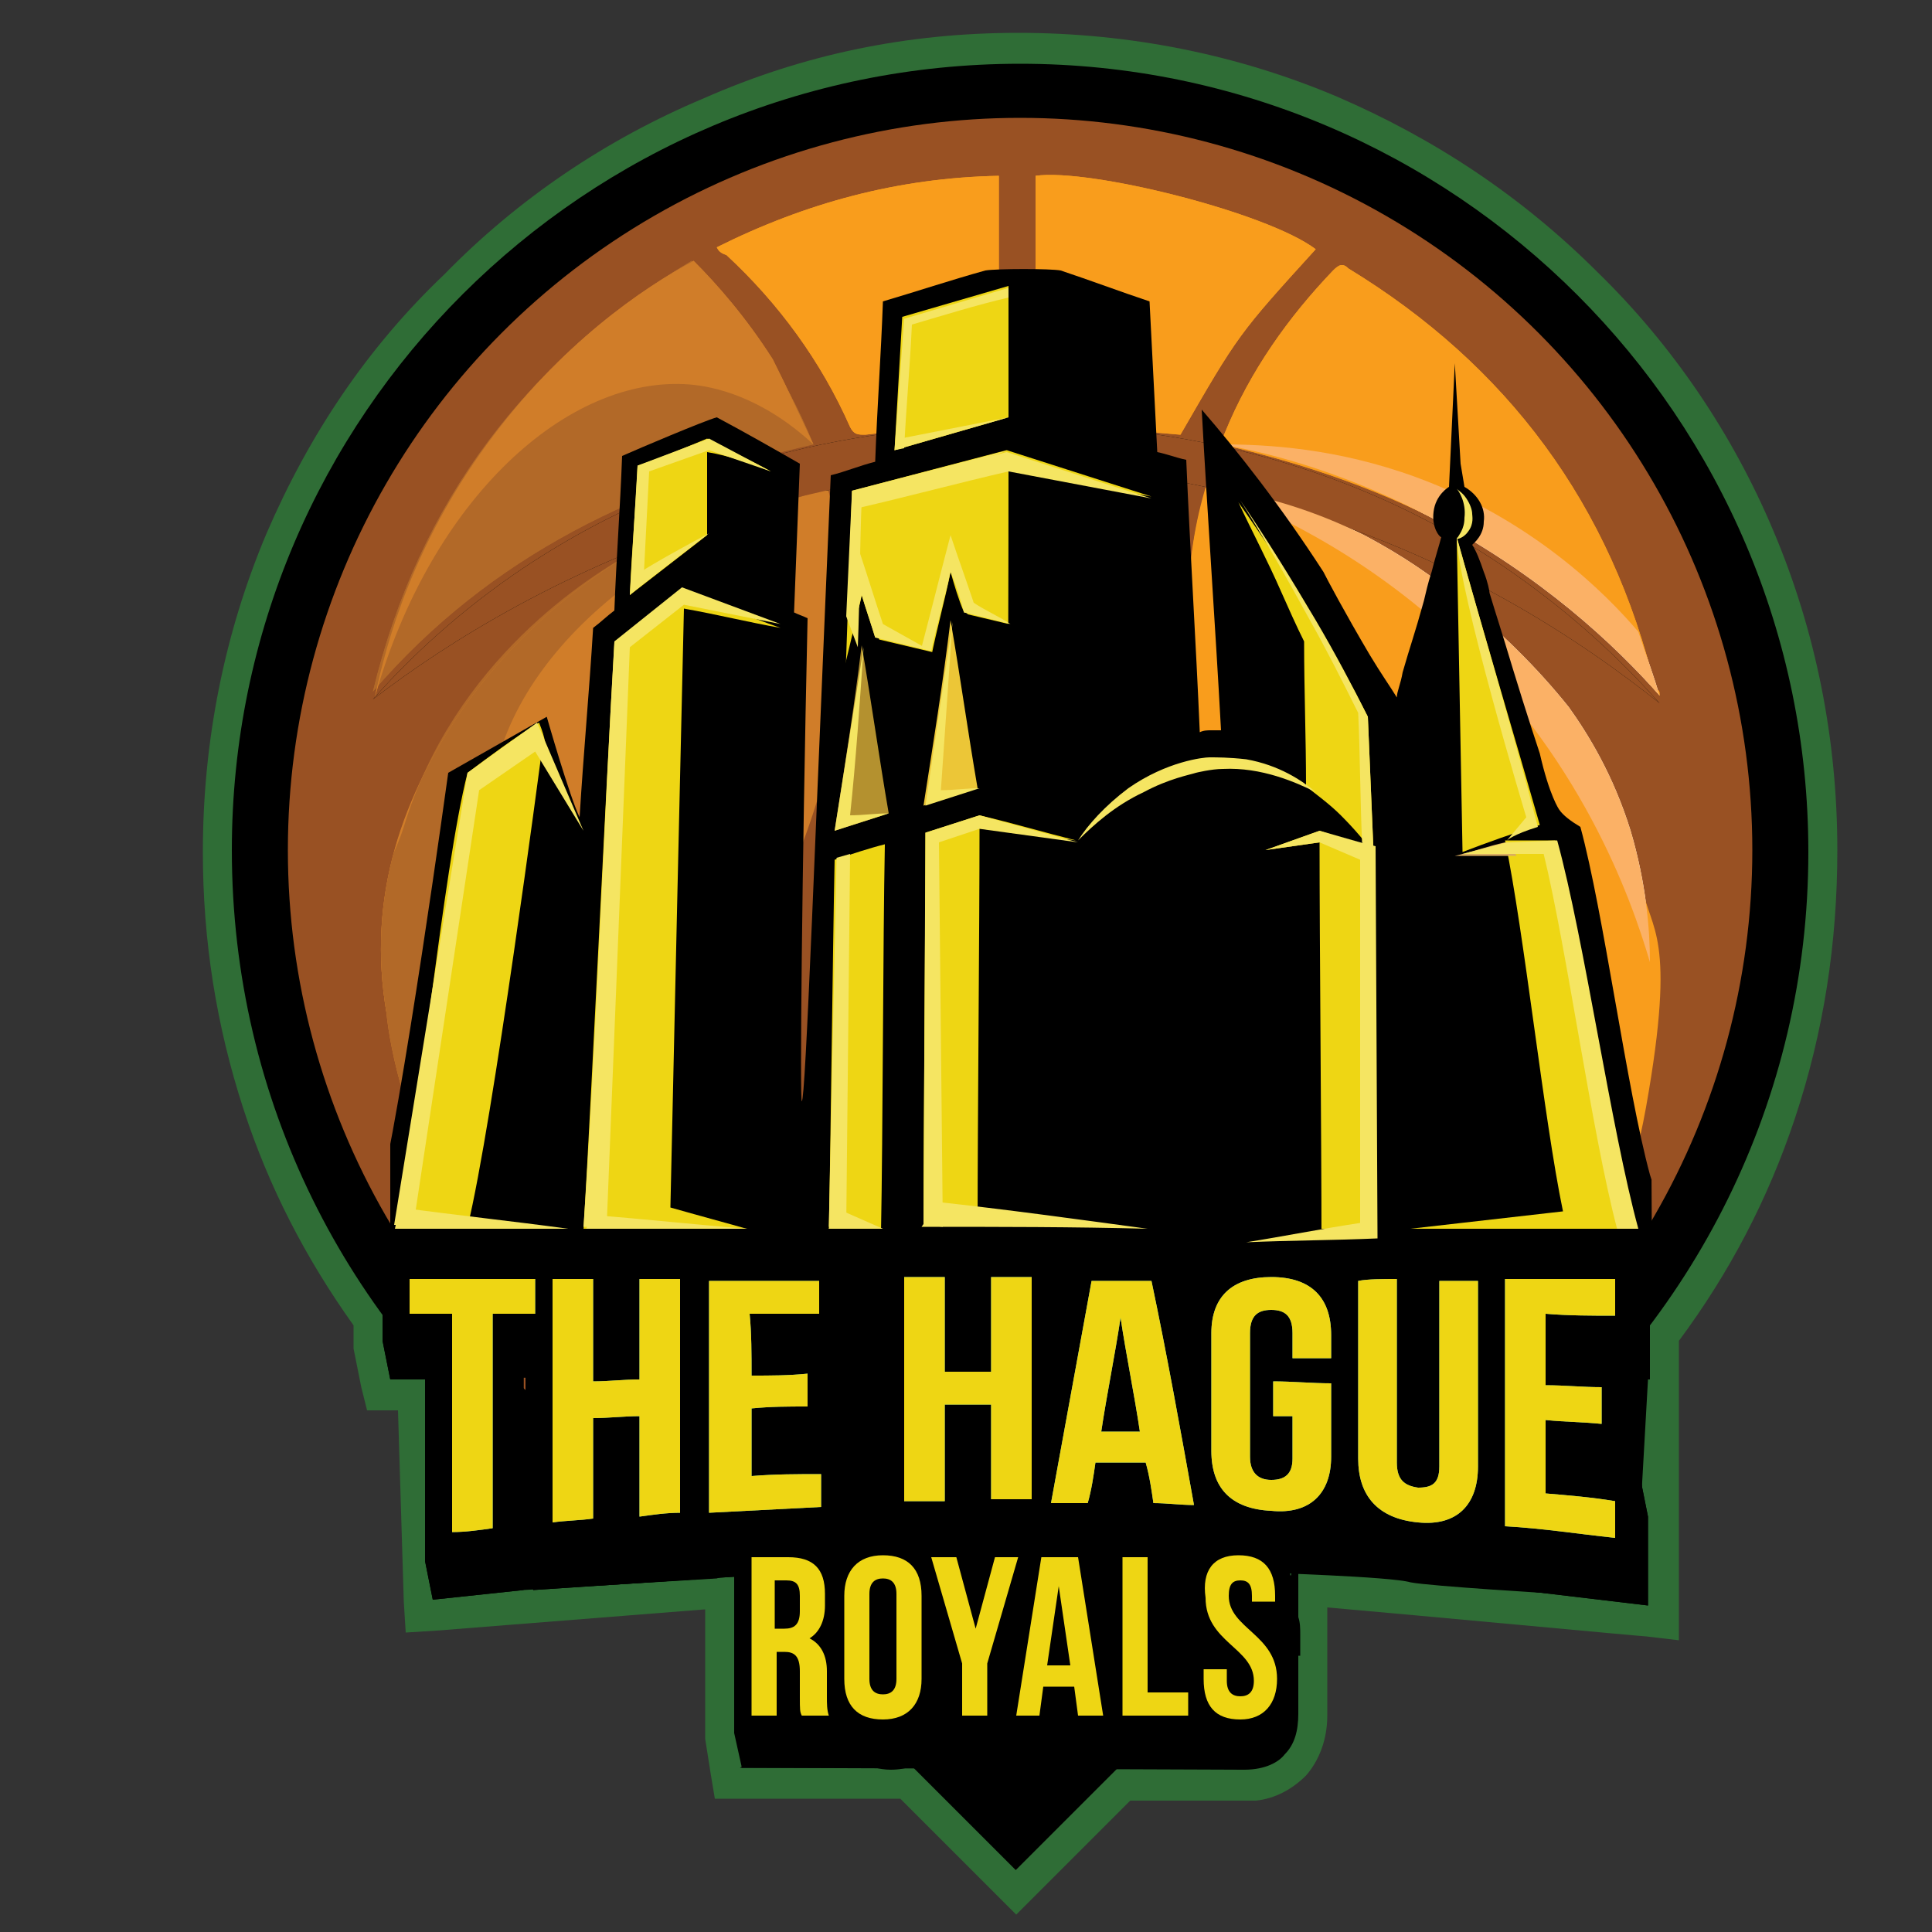<?xml version="1.0" encoding="utf-8"?>
<!-- Generator: Adobe Illustrator 24.3.0, SVG Export Plug-In . SVG Version: 6.00 Build 0)  -->
<svg version="1.1" id="Layer_1" xmlns="http://www.w3.org/2000/svg" xmlns:xlink="http://www.w3.org/1999/xlink" x="0px" y="0px"
	 width="100px" height="100px" viewBox="0 0 100 100" style="enable-background:new 0 0 100 100;" xml:space="preserve">
<rect x="0" y="0" width="100" height="100" fill="#333333" stroke="none"/>
<style type="text/css">
	.st0{fill:#2F6D36;}
	.st1{fill:#2E6C35;}
	.st2{fill:#995123;}
	.st3{fill:#B26928;}
	.st4{fill:#F99D1C;}
	.st5{fill:#D07D29;}
	.st6{fill:#FFFFFF;}
	.st7{clip-path:url(#XMLID_2_);fill:#B26928;}
	.st8{fill:#FBB166;}
	.st9{clip-path:url(#XMLID_3_);}
	.st10{fill:#EED614;}
	.st11{fill:#ECC637;}
	.st12{fill:#B4912F;}
	.st13{fill:#DAAD60;}
	.st14{fill:#F5E562;}
	.st15{fill:#3E5BA9;}
	.st16{fill:#63C5B3;}
	.st17{fill:#DEC124;}
</style>
<g>
	<path class="st0" d="M64.4,91.6c0,0-0.1,0-0.1,0C64.3,91.6,64.4,91.6,64.4,91.6z"/>
	<path class="st1" d="M64.3,91.6c0.1,0,0.1,0,0.1,0C64.4,91.6,64.3,91.6,64.3,91.6z"/>
	<path class="st0" d="M95.1,44c0-5.7-1.1-11.3-3.3-16.5c-2.1-5-5.2-9.6-9.1-13.4c-3.9-3.9-8.4-6.9-13.5-9.1
		c-5.2-2.2-10.8-3.3-16.5-3.3S41.6,2.8,36.4,5.1c-5,2.1-9.6,5.2-13.4,9.1C19,18,16,22.5,13.8,27.6c-2.2,5.2-3.3,10.8-3.3,16.5
		c0,4.6,0.7,9,2.1,13.3c1.3,4,3.2,7.7,5.7,11.2v1.1l0,0.1l0.4,2L19,73l1.3,0c0.1,0,0.2,0,0.3,0l0.3,9.9l0.1,1.6l1.6-0.1l13.9-1.1
		v6.6l0,0.1l0.3,1.9l0.2,1.2l1.3,0c0.1,0,6.3,0,8.3,0l4.9,4.9l1.1,1.1l1.1-1.1l4.8-4.8c2.6,0,4.6,0,5.4,0c0.3,0,0.4,0,0.5,0H65l0,0
		c1-0.1,1.9-0.6,2.6-1.3c0.7-0.8,1.1-1.9,1.1-3.1c0-0.1,0-3.5,0-5.6c4.6,0.4,16.3,1.5,16.5,1.5l1.7,0.2l0-1.7l0-13.8
		c2.6-3.5,4.6-7.3,6-11.5C94.4,53.4,95.1,48.8,95.1,44z M64.3,91.6c0.1,0,0.1,0,0.1,0C64.4,91.6,64.3,91.6,64.3,91.6z"/>
	<g>
		<polygon points="80.9,71.7 85.1,70.3 85.3,71.4 85,76.7 84.9,79.6 81.1,78.2 		"/>
		<g>
			<rect x="43.3" y="74.5" transform="matrix(0.707 0.707 -0.707 0.707 74.633 -12.649)" width="18.5" height="18.5"/>
			<polygon points="64.6,86.9 67.2,86.2 67.2,80.6 			"/>
			<path d="M79.1,76.7l1.6,5.8c0,0-6.7-0.4-7.7-0.6c-1-0.3-7.7-0.5-7.7-0.5l2.2-3.5L79.1,76.7z"/>
			<path d="M25.3,80.5l1.8,1.8l10-0.6l10.7-3.9c0,0-21.5-7.1-21.6-7.1C26,70.7,25.3,80.5,25.3,80.5z"/>
			<path d="M62,88.8l5.2-0.1c0,0,0-3,0-3.1c0-0.2-1.2-3.6-1.2-3.6L62,88.8z"/>
			<path d="M40.6,90l-2.3,1.5c0,0,25.7,0.1,26.1,0.1s0.4-1.9,0.4-1.9L40.6,90z"/>
			<g>
				<path d="M12,44C12,57,18,68.5,27.4,76c7,5.6,43.9,5.6,50.8,0c9.4-7.5,15.4-19,15.4-31.9c0-22.5-18.3-40.8-40.8-40.8
					S12,21.5,12,44z"/>
				<circle class="st2" cx="52.8" cy="44" r="37.9"/>
				<g>
					<path class="st3" d="M19.3,35.8c2.4-9.9,8-17.2,16.5-22.3c2.7,2.8,4.8,5.8,6.3,9.5C33.3,25,25.4,28.7,19.3,35.8z"/>
					<path class="st4" d="M85.9,36c-6.1-7.2-13.9-11-22.7-13c0.1-0.2,0.1-0.4,0.2-0.6c1.3-3.2,3.3-6,5.6-8.4
						c0.3-0.3,0.5-0.4,0.8-0.1c8.2,5,13.6,12.2,15.9,21.8C85.9,35.7,85.9,35.8,85.9,36z"/>
					<path class="st4" d="M37.1,12.8c4.6-2.3,9.4-3.6,14.6-3.7c0,4.3,0,8.5,0,12.8c-0.7,0-1.4,0.1-2.1,0.1c-1.6,0.2-3.2,0.3-4.8,0.5
						c-0.4,0-0.6,0-0.8-0.4c-1.5-3.4-3.7-6.4-6.4-8.9C37.3,13.1,37.2,13,37.1,12.8z"/>
					<path class="st4" d="M68.1,12.9c-4,4.4-4,4.4-7,9.6c-2.5-0.2-5-0.5-7.5-0.7c0-4.2,0-8.4,0-12.7C56.4,8.7,65.6,11,68.1,12.9z"/>
					<path class="st5" d="M37.3,52.4c1-1.7,1.9-3.5,2.8-5.3c2.4-5.2,3.9-10.5,3.6-16.4c-0.1-2.1-0.4-4.1-1.1-6.2
						c-1.3,0.4-2.5,0.8-3.7,1.2c-5.7,2.1-10.7,5.4-14.5,10.5C20.7,41.2,19,46.5,20,52.4H37.3z"/>
					<path class="st4" d="M67.8,52.4h17.3c0.3-2.1,0.3-4.3-0.1-6.6c-0.6-3.9-2.4-7.3-4.9-10.3c-3.8-4.7-8.7-7.9-14.3-9.9
						c-1-0.4-2.1-0.7-3.2-1c-0.7,2.1-1,4.1-1.1,6.1c-0.2,4.5,0.6,8.8,2.2,13C64.8,46.8,66.2,49.7,67.8,52.4z"/>
					<path class="st4" d="M53.5,40.7v11.7h8.7c-1.7-4.4-2.8-9-3.3-13.9c-0.4-4.6-0.1-9.1,1.4-13.5c0.1-0.3,0.2-0.5,0.3-1
						c-2.4-0.3-4.6-0.5-7-0.8c0,0.4,0,0.5,0,0.7C53.6,29.6,53.5,35.2,53.5,40.7z"/>
					<path class="st4" d="M42.9,52.4h8.5V23.3c-2.2,0.2-4.5,0.5-6.7,0.7c0.1,0.4,0.2,0.6,0.3,0.8c0.9,2.8,1.4,5.7,1.5,8.7
						c0.2,4.8-0.6,9.5-1.9,14.1C44.1,49.2,43.5,50.8,42.9,52.4z"/>
					<path d="M85.9,36.4c-1.6-1.8-3.9-4.1-7.1-6.4c-10.8-7.8-22.4-8-26-8c-3.5,0-15.2,0.1-26.3,7.8c-3.3,2.3-5.7,4.7-7.2,6.4
						c3.9-3,10-6.8,18.2-9.4c5.7-1.8,10.9-2.5,14.9-2.8c3.7,0.1,8.4,0.6,13.5,2.1C75.1,28.6,81.9,33.2,85.9,36.4z"/>
					<path class="st6" d="M62.5,25.2c3.6,0.5,6.3,1.6,8.1,2.5c2.1,1.1,3.6,2.2,4.6,3c2.4,1.9,4.4,3.9,6,5.9c1,1.4,2.3,3.5,3.2,6.4
						c0.8,2.7,1,5.1,1,6.8l0,0c-1-3.4-3.6-10.7-10.5-17.1C70.3,28.5,65.5,26.3,62.5,25.2z"/>
					<path class="st5" d="M42.1,23c-2.7-2.5-5.2-3-6.4-3.1c-6.3-0.5-13.4,5.9-16.3,16.2c0.6-2.9,2-7.9,5.8-13.1
						c3.8-5.2,8.1-8.1,10.7-9.5c1.2,1.2,2.7,2.9,4.1,5.1C40.8,20.2,41.5,21.7,42.1,23z"/>
					<path class="st3" d="M42.8,25.3c-4.7,0.6-8,2.1-9.9,3.2c-2.4,1.3-9.4,5.7-12,14.3c-0.9,2.8-1,5.3-1,6.9c2.7,0,5.5,0,8.2,0
						c-2.3-3-2.7-5.5-2.8-6.9C25,35.8,31.9,28.4,42.8,25.3z"/>
					<path class="st6" d="M85.9,36c-2.3-2.6-6.1-6.2-11.8-9.2c-4.2-2.2-8-3.3-10.9-3.8c2.4,0,6,0.2,10.1,1.7c6,2.2,9.8,6,11.5,8
						C85.2,33.9,85.6,35,85.9,36z"/>
				</g>
				<g>
					<path class="st3" d="M19.3,35.8c2.4-9.9,8-17.2,16.5-22.3c2.7,2.8,4.8,5.8,6.3,9.5C33.3,25,25.4,28.7,19.3,35.8z"/>
					<path class="st4" d="M85.9,36c-6.1-7.2-13.9-11-22.7-13c0.1-0.2,0.1-0.4,0.2-0.6c1.3-3.2,3.3-6,5.6-8.4
						c0.3-0.3,0.5-0.4,0.8-0.1c8.2,5,13.6,12.2,15.9,21.8C85.9,35.7,85.9,35.8,85.9,36z"/>
					<path class="st4" d="M37.1,12.8c4.6-2.3,9.4-3.6,14.6-3.7c0,4.3,0,8.5,0,12.8c-0.7,0-1.4,0.1-2.1,0.1c-1.6,0.2-3.2,0.3-4.8,0.5
						c-0.4,0-0.6,0-0.8-0.4c-1.5-3.4-3.7-6.4-6.4-8.9C37.3,13.1,37.2,13,37.1,12.8z"/>
					<path class="st4" d="M68.1,12.9c-4,4.4-4,4.4-7,9.6c-2.5-0.2-5-0.5-7.5-0.7c0-4.2,0-8.4,0-12.7C56.4,8.7,65.6,11,68.1,12.9z"/>
					<g>
						<defs>
							<path id="XMLID_15_" d="M36.4,56.5c4.3-9.2,7.5-20,7.2-25.8c-0.1-2.1-0.4-4.1-1.1-6.2c-1.3,0.4-2.5,0.8-3.7,1.2
								c-5.7,2.1-10.7,5.4-14.5,10.5C20.7,41.2,19,46.5,20,52.4c0,0,0.4,5,3.3,9.7s6.5,7.7,6.5,7.7S32.1,65.7,36.4,56.5z"/>
						</defs>
						<use xlink:href="#XMLID_15_"  style="overflow:visible;fill:#D07D29;"/>
						<clipPath id="XMLID_2_">
							<use xlink:href="#XMLID_15_"  style="overflow:visible;"/>
						</clipPath>
						<path class="st7" d="M42.8,25.3c-4.7,0.6-8,2.1-9.9,3.2c-2.4,1.3-9.4,5.7-12,14.3c-0.9,2.8-3.2,5.7-3.2,7.3c1,0,1.8,5,3.7,9.8
							c2.1,5.2,7.3,9.9,8.4,9.9c0.4,0,5-4.9,5-4.9s-3-1.5-5.1-4.8c-5.6-8.6-4.3-15.9-4.3-17.4C25,35.8,31.9,28.4,42.8,25.3z"/>
					</g>
					<path class="st4" d="M70.5,56.7C75,62.9,79.7,68,79.7,68s3.9-1.7,5.5-10.7s0.2-9.1-0.2-11.4c-0.6-3.9-2.4-7.3-4.9-10.3
						c-3.8-4.7-8.7-7.9-14.3-9.9c-1-0.4-2.1-0.7-3.2-1c-0.7,2.1-1,4.1-1.1,6.1c-0.2,4.5,0.6,8.8,2.2,13C64.8,46.8,66,50.4,70.5,56.7
						z"/>
					<path class="st4" d="M53.5,40.7v11.7l0.7,26.3c0,0,5.4,0,8.2-0.6c2.8-0.7,8-4.1,8-4.1l-8.3-21.6c-1.7-4.4-2.8-9-3.3-13.9
						c-0.4-4.6-0.1-9.1,1.4-13.5c0.1-0.3,0.2-0.5,0.3-1c-2.4-0.3-4.6-0.5-7-0.8c0,0.4,0,0.5,0,0.7C53.6,29.6,53.5,35.2,53.5,40.7z"
						/>
					<path id="XMLID_8_" class="st4" d="M42.9,52.4C40.5,61.7,36.5,75,36.5,75s3,1.9,7.2,3.2s8,0.6,8,0.6l-0.2-26.3V23.3
						c-2.2,0.2-4.5,0.5-6.7,0.7c0.1,0.4,0.2,0.6,0.3,0.8c0.9,2.8,1.4,5.7,1.5,8.7c0.2,4.8-0.6,9.5-1.9,14.1
						C44.1,49.2,45.4,43.1,42.9,52.4z"/>
					<path class="st2" d="M85.9,36.4c-1.6-1.8-3.9-4.1-7.1-6.4c-10.8-7.8-22.4-8-26-8c-3.5,0-15.2,0.1-26.3,7.8
						c-3.3,2.3-5.7,4.7-7.2,6.4c3.9-3,10-6.8,18.2-9.4c5.7-1.8,10.9-2.5,14.9-2.8c3.7,0.1,8.4,0.6,13.5,2.1
						C75.1,28.6,81.9,33.2,85.9,36.4z"/>
					<path class="st8" d="M62.5,25.2c3.6,0.5,6.3,1.6,8.1,2.5c2.1,1.1,3.6,2.2,4.6,3c2.4,1.9,4.4,3.9,6,5.9c1,1.4,2.3,3.5,3.2,6.4
						c0.8,2.7,1,5.1,1,6.8l0,0c-1-3.4-3.6-10.7-10.5-17.1C70.3,28.5,65.5,26.3,62.5,25.2z"/>
					<path class="st5" d="M42.1,23c-2.7-2.5-5.2-3-6.4-3.1c-6.3-0.5-13.4,5.9-16.3,16.2c0.6-2.9,2-7.9,5.8-13.1
						c3.8-5.2,8.1-8.1,10.7-9.5c1.2,1.2,2.7,2.9,4.1,5.1C40.8,20.2,41.5,21.7,42.1,23z"/>
					<path class="st8" d="M85.9,36c-2.3-2.6-6.1-6.2-11.8-9.2c-4.2-2.2-8-3.3-10.9-3.8c2.4,0,6,0.2,10.1,1.7c6,2.2,9.8,6,11.5,8
						C85.2,33.9,85.6,35,85.9,36z"/>
				</g>
			</g>
			<g>
				<defs>
					<polygon id="XMLID_5_" points="52.8,90.3 20.2,64.3 20.2,6.8 85.2,7.1 85.5,64.3 					"/>
				</defs>
				<clipPath id="XMLID_3_">
					<use xlink:href="#XMLID_5_"  style="overflow:visible;"/>
				</clipPath>
				<rect x="17.6" y="67.2" class="st9" width="75.2" height="23.5"/>
				<g class="st9">
					<g>
						<g>
							<path d="M86.2,63.6c0,0-0.5-1.9-0.8-2.8c-1.2-4.4-2.4-13.6-3.6-18c-0.5-0.3-0.9-0.6-1.1-0.9c0,0-0.5-0.7-1-2.9
								c0,0-0.7-2.1-1.4-4.4c-0.6-2-0.9-2.9-1.2-3.9c0-0.1-0.1-0.6-0.3-1.1c-0.2-0.6-0.4-1.1-0.6-1.4c0.1-0.1,0.6-0.5,0.6-1.2
								c0.1-0.7-0.3-1.4-1-1.8l-0.2-1.2c-0.1-1.7-0.2-3.5-0.3-5.2c-0.1,2.1-0.2,4.3-0.3,6.4c0,0-0.7,0.4-0.8,1.3
								c-0.1,0.8,0.3,1.3,0.4,1.3c-0.1,0.4-0.3,1-0.5,1.8c-0.2,0.6-0.3,1.1-0.4,1.5c-0.5,1.8-0.7,2.3-1.1,3.7
								c-0.1,0.6-0.3,1-0.3,1.3c-0.3-0.5-0.8-1.2-1.4-2.2c-1.3-2.2-2.2-3.9-2.4-4.3c-2.2-3.4-4.4-6.2-6.3-8.4
								c0.3,5.5,0.7,11.1,1,16.6c-0.1,0-0.3,0-0.5,0c-0.2,0-0.4,0-0.6,0.1c-0.2-4.7-0.5-9.4-0.7-14.1c-0.5-0.1-1-0.3-1.5-0.4
								l-0.4-7.8c-1.5-0.5-3.1-1.1-4.6-1.6c-0.5-0.1-3.3-0.1-3.9,0c-1.8,0.5-3.6,1.1-5.3,1.6c-0.1,2.8-0.3,5.5-0.4,8.3
								c-0.8,0.2-1.5,0.5-2.3,0.7c-0.8,18.4-1.3,32.4-1.5,32.4c-0.1,0,0-11.6,0.3-25c-0.2-0.1-0.5-0.2-0.7-0.3
								c0.1-2.6,0.2-5.2,0.3-7.7c-1.4-0.8-2.8-1.6-4.3-2.4c-0.7,0.2-4,1.6-4.9,2c-0.1,2.7-0.3,5.3-0.4,8c-0.4,0.3-0.7,0.6-1.1,0.9
								c-0.2,3.3-0.5,6.5-0.7,9.8c-0.5-1-1.7-5.2-1.7-5.2l-5.1,2.9c0,0-2.4,17.5-3.7,22.5c-0.1,0.4-0.4,1.3-0.4,1.3v0l-3.3,4.4
								c0,0,7.1-1,10.3,0h2.7L77.8,68c3.5-1.1,11.6-0.1,11.6-0.1L86.2,63.6L86.2,63.6z M79.6,68L79.6,68c-1.5,0-0.4,0-1.6,0L79.6,68
								z"/>
						</g>
						<g>
							<path class="st10" d="M24.2,40c1.2-0.9,2.4-1.8,3.7-2.6c0.7,1.7,0.1,1.8,0.1,1.8s-2.5,19-3.8,24.3c-1.2-0.1-2.4-0.1-3.7-0.2
								C21.7,58.3,22.9,45.1,24.2,40z"/>
							<path class="st10" d="M59.6,25.7l-7.5-2.4l-8,2.1l-1.3,37h9.3c0-11.1,0.1-27,0.1-38.1C54.7,24.8,57.2,25.3,59.6,25.7z"/>
							<polygon class="st10" points="46.3,23.3 52.2,21.6 52.2,14.8 46.7,16.4 							"/>
							<path class="st10" d="M70.8,37.1c-0.9-1.8-2-3.7-3.1-5.6c-1.2-2-2.4-3.8-3.6-5.5c0.7,1.5,1.5,3,2.2,4.6
								c0.4,0.9,0.8,1.8,1.2,2.6c0,2.5,0.1,5,0.1,7.5c0.5,0.4,1.2,0.9,1.8,1.5c0.7,0.7,1.3,1.4,1.7,2C71,41.9,70.9,39.5,70.8,37.1z"
								/>
							<path class="st10" d="M34.7,62.5c1.4,0.4,2.9,0.8,4.3,1.2c-1.5,0-2.9,0-4.4,0v0c-1.5,0-2.9,0-4.4,0
								c0.5-8.5,1.1-21.9,1.6-30.4c1.2-0.9,2.3-1.8,3.5-2.7c1.7,0.6,3.4,1.3,5.1,1.9c-1.7-0.3-3.3-0.7-5-1
								C35.2,40.1,34.9,53.3,34.7,62.5C34.7,62.5,34.7,62.5,34.7,62.5z"/>
						</g>
						<path class="st10" d="M39.9,24.4c-1.1-0.6-2.2-1.1-3.3-1.7l0,0v0c-1.2,0.5-2.4,1-3.6,1.4c-0.1,2.2-0.3,4.4-0.4,6.7
							c1.3-1,2.7-2.1,4-3.1c0-1.4,0-2.9,0-4.3C37.8,23.6,38.9,24,39.9,24.4z"/>
						<g>
							<path d="M56.8,42.4c-0.1,6-0.1,16.9-0.2,22.9c-2.9,2.7-4.6,2.4-5.4,2.2c-4.4-1.4-5.3-18.4-4.3-26.6c0.3-2.6,0.8-4.7,1.2-6.1
								c0.1-0.3,0.1-0.5,0.2-0.8c0,0-0.1,0-0.1,0c0.3-1.5,0.7-2.9,1-4.4c0.2,0.7,0.4,1.4,0.7,2.1c0.1,0,0.1,0,0.2,0.1
								c1.3,0.3,2.5,0.6,3.8,0.9c-0.1-0.3-0.1-0.6-0.2-1c0.4,0.1,0.7,0.2,1.1,0.3C55.5,35.5,56.2,38.9,56.8,42.4z"/>
							<path d="M52.2,43.7c-0.1,6-0.1,16.9-0.2,22.9c-4.6,3.2-9.2,2.2-10.5-0.5c-1.1-2.1,0.1-5.1,0.4-5.7c0.6-6.9,1.2-17.5,1.7-25.3
								c0,0,0-0.1,0-0.1c0.2-0.8,0.4-1.7,0.6-2.5c0.1-0.6,0.3-1.1,0.4-1.7c0.2,0.7,0.5,1.5,0.7,2.2c0.1,0,0.2,0,0.2,0.1
								c1.3,0.3,2.5,0.6,3.8,0.9c-0.1-0.3-0.1-0.6-0.2-1c0.4,0.1,0.7,0.2,1.1,0.3C50.9,36.8,51.5,40.2,52.2,43.7z"/>
							<path d="M43.5,35C43.5,35,43.5,35.1,43.5,35c0,0.1,0,0.1,0,0.1C43.5,35.1,43.5,35,43.5,35z"/>
						</g>
						<g>
							<path class="st10" d="M42.9,63.7c0.1-4.8,0.2-14.4,0.3-19.2c0.9-0.3,1.8-0.6,2.6-0.8c-0.1,5.1-0.1,15-0.2,20.1
								C44.8,63.7,43.9,63.7,42.9,63.7z"/>
							<path class="st10" d="M47.8,63.4c0-5.2,0.1-15.1,0.1-20.3l2.8-0.9c1.7,0.4,3.4,0.9,5,1.3c-1.7-0.2-3.4-0.5-5-0.7
								c0,5.2-0.1,15.3-0.1,20.6C49.7,63.4,48.7,63.4,47.8,63.4z"/>
							<g>
								<path class="st11" d="M47.8,41.7c0.9-0.3,1.9-0.6,2.8-0.9c-0.5-2.9-0.9-5.8-1.4-8.7C48.8,35.4,48.3,38.5,47.8,41.7z"/>
							</g>
							<path class="st12" d="M43.2,43c0.9-0.3,1.9-0.6,2.8-0.9c-0.5-2.9-0.9-5.8-1.4-8.7C44.2,36.7,43.7,39.8,43.2,43z"/>
						</g>
						<g>
							<path class="st10" d="M80.5,43.5c1.4,5.2,2.8,15.1,4.2,20.3c-3.9-0.1-7.8-0.1-11.7-0.2c2.6-0.3,5.3-0.6,7.9-0.9
								c-1-4.8-2-14.4-3-19.2C78.8,43.5,79.7,43.5,80.5,43.5z"/>
							<g>
								<path class="st13" d="M77.9,43.6c-0.9,0.2-1.7,0.5-2.6,0.7c1.1,0,2.1,0,3.2,0C78.3,44,78.1,43.8,77.9,43.6z"/>
							</g>
							<path class="st10" d="M68.3,43l2.8,0.9c0,5.2,0.1,15.1,0.1,20.3c-0.9,0-1.9,0-2.8,0c0-5.2-0.1-15.3-0.1-20.6
								c-4.2,0.6-2.8,0.4-2.8,0.4"/>
							<path class="st14" d="M29.4,63.6c-2.9-0.4-5.8-0.7-8.7-1.1c-0.1,0.4-0.2,0.8-0.3,1.3C23.4,63.7,26.4,63.6,29.4,63.6z"/>
							<path class="st14" d="M38.7,63.6c-2.6-0.2-5.3-0.5-7.9-0.7c-0.2,0.3-0.4,0.5-0.5,0.8C33.1,63.6,35.9,63.6,38.7,63.6z"/>
							<polygon class="st14" points="42.9,63.6 45.7,63.6 43.2,62.5 							"/>
							<path class="st14" d="M59.4,63.6c-3.7-0.5-7.3-1-11-1.4c-0.2,0.4-0.4,0.9-0.7,1.3C51.7,63.5,55.6,63.5,59.4,63.6z"/>
							<path d="M18.8,63.6c22.4,0,44.8,0,67.2,0l-1.2,1.4L37,65.6l-17-1C19.6,64.3,19.2,63.9,18.8,63.6z"/>
						</g>
						<path id="XMLID_6_" class="st10" d="M75.4,27.8c0.1,5.4,0.2,10.9,0.3,16.3c1.3-0.5,2.7-1,4-1.4C78.3,37.8,76.8,32.8,75.4,27.8
							z"/>
						<path class="st14" d="M75.4,25.3c0.1,0.1,0.5,0.7,0.4,1.5c0,0.6-0.3,0.9-0.4,1.1c0.1,0,0.4-0.1,0.6-0.4
							c0.3-0.4,0.2-0.8,0.2-0.9c0-0.2-0.1-0.5-0.3-0.8C75.7,25.5,75.5,25.4,75.4,25.3z"/>
						<path class="st15" d="M26.2,68c-1.6,0-0.2,0-1.8-0.1H26C26,68,26.1,68,26.2,68z"/>
					</g>
				</g>
			</g>
			<g>
				<g>
					<g>
						<g>
							<path d="M84.3,71.4l0.2,1.1l0,4l0.4,0l0.4,2v4.6l-8.4-1l-0.2-1c-0.5,0.4-1.4,0.8-2.6,0.8c-0.2,0-0.4,0-0.6,0
								c-1.7-0.1-3-0.9-3.7-2.1c-0.1,0.2-0.2,0.3-0.4,0.4c-0.7,0.7-1.8,1.1-3,1.1c-0.1,0-0.3,0-0.4,0c-0.9-0.1-1.7-0.3-2.4-0.6
								l0.1,0.4L59,81.1c0,0-0.4-2-0.4-2.1c-0.1,0-0.2,0-0.3,0c-0.1,0.3-0.4,2.1-0.4,2.1l-12,0l-0.4-2l0-14.2l9.3,0l0.4,1.9
								c0.1-0.3,0.4-1.9,0.4-1.9l5.3,0c0,0,0.6,3.1,0.6,3.2c0.2-1.1,0.7-1.8,1.1-2.2c0.8-0.8,1.9-1.1,3.3-1.1h0c1.3,0,2.3,0.3,3.1,1
								l0-0.9l16.1,0l0.2,1.2l0.1,0.5l0,4.8L84.3,71.4z"/>
							<path d="M44.2,66.9l0,4.3l-0.9,0l0.1,0.6l0,3.1l0.4,0l0.4,2l0,4.3l-16.6,1.1l-0.4-2l0-9c0,0-0.1,0-0.1,0l0,11l-4.7,0.5
								l-0.4-2l0-9.4c-0.2,0-1.8,0-1.8,0l-0.4-2v-4.6l15.6,0l8.4,0L44.2,66.9z"/>
						</g>
					</g>
					<g>
						<path class="st16" d="M21.2,66.2c2.2,0,4.3,0,6.5,0c0,0.6,0,1.2,0,1.8c-0.7,0-1.5,0-2.2,0c0,3.7,0,7.4,0,11.1
							c-0.7,0.1-1.4,0.2-2.1,0.2c0-3.8,0-7.5,0-11.3c-0.7,0-1.5,0-2.2,0C21.2,67.5,21.2,66.9,21.2,66.2z"/>
						<path class="st16" d="M30.7,78.6c-0.7,0.1-1.4,0.1-2.1,0.2c0-4.2,0-8.4,0-12.6c0.7,0,1.4,0,2.1,0c0,1.8,0,3.5,0,5.3
							c0.8,0,1.6-0.1,2.4-0.1c0-1.7,0-3.5,0-5.2c0.7,0,1.4,0,2.1,0c0,4,0,8,0,12.1c-0.7,0-1.4,0.1-2.1,0.2c0-1.7,0-3.5,0-5.2
							c-0.8,0-1.6,0.1-2.4,0.1C30.7,75.1,30.7,76.9,30.7,78.6z"/>
						<path class="st16" d="M38.9,71.2c1,0,1.9,0,2.9-0.1c0,0.6,0,1.1,0,1.7c-1,0-1.9,0-2.9,0.1c0,1.2,0,2.3,0,3.5
							c1.2-0.1,2.4-0.1,3.6-0.1c0,0.6,0,1.1,0,1.7c-1.9,0.1-3.8,0.2-5.8,0.3c0-4,0-8,0-12c1.9,0,3.8,0,5.7,0c0,0.6,0,1.1,0,1.7
							c-1.2,0-2.4,0-3.6,0C38.9,69,38.9,70.1,38.9,71.2z"/>
						<path class="st16" d="M48.9,77.7c-0.7,0-1.4,0-2.1,0c0-3.9,0-7.7,0-11.6c0.7,0,1.4,0,2.1,0c0,1.6,0,3.3,0,4.9
							c0.8,0,1.6,0,2.4,0c0-1.6,0-3.3,0-4.9c0.7,0,1.4,0,2.1,0c0,3.8,0,7.7,0,11.5c-0.7,0-1.4,0-2.1,0c0-1.6,0-3.3,0-4.9
							c-0.8,0-1.6,0-2.4,0C48.9,74.4,48.9,76.1,48.9,77.7z"/>
						<path class="st16" d="M61.8,77.9c-0.7,0-1.4-0.1-2.1-0.1c-0.1-0.7-0.2-1.4-0.4-2.1c-0.9,0-1.7,0-2.6,0
							c-0.1,0.7-0.2,1.4-0.4,2.1c-0.6,0-1.3,0-1.9,0c0.7-3.8,1.4-7.7,2.1-11.5c1,0,2.1,0,3.1,0C60.4,70.1,61.1,74,61.8,77.9z
							 M57,74.1c0.7,0,1.4,0,2,0c-0.3-2-0.7-3.9-1-5.9C57.7,70.2,57.3,72.1,57,74.1z"/>
						<path class="st16" d="M65.9,71.5c1,0,2,0.1,3,0.1c0,1.3,0,2.5,0,3.8c0,1.9-1.1,3-3.1,2.8c-2.1-0.1-3.1-1.2-3.1-3.1
							c0-2,0-4.1,0-6.1c0-1.9,1.1-2.9,3.1-2.9c2.1,0,3.1,1.1,3.1,3c0,0.4,0,0.8,0,1.2c-0.7,0-1.3,0-2,0c0-0.4,0-0.9,0-1.3
							c0-0.9-0.4-1.2-1.1-1.2c-0.7,0-1.1,0.3-1.1,1.2c0,2.1,0,4.2,0,6.4c0,0.8,0.4,1.2,1.1,1.2c0.7,0,1.1-0.3,1.1-1.1
							c0-0.7,0-1.5,0-2.2c-0.3,0-0.6,0-1,0C65.9,72.6,65.9,72,65.9,71.5z"/>
						<path class="st16" d="M72.3,66.2c0,3.2,0,6.3,0,9.5c0,0.9,0.4,1.2,1.1,1.3c0.7,0,1.1-0.2,1.1-1.1c0-3.2,0-6.4,0-9.6
							c0.7,0,1.3,0,2,0c0,3.2,0,6.4,0,9.6c0,2-1.1,3.1-3.1,2.9c-2.1-0.2-3.1-1.4-3.1-3.3c0-3.1,0-6.1,0-9.2
							C70.8,66.2,71.6,66.2,72.3,66.2z"/>
						<path class="st16" d="M80,71.7c1,0,1.9,0.1,2.9,0.1c0,0.6,0,1.3,0,1.9c-1-0.1-1.9-0.1-2.9-0.2c0,1.3,0,2.5,0,3.8
							c1.2,0.1,2.4,0.2,3.6,0.4c0,0.6,0,1.3,0,1.9c-1.9-0.2-3.8-0.5-5.7-0.6c0-4.3,0-8.5,0-12.8c1.9,0,3.8,0,5.7,0
							c0,0.6,0,1.3,0,1.9c-1.2,0-2.4,0-3.6-0.1C80,69.3,80,70.5,80,71.7z"/>
					</g>
					<g>
						<path class="st10" d="M21.2,66.2c2.2,0,4.3,0,6.5,0c0,0.6,0,1.2,0,1.8c-0.7,0-1.5,0-2.2,0c0,3.7,0,7.4,0,11.1
							c-0.7,0.1-1.4,0.2-2.1,0.2c0-3.8,0-7.5,0-11.3c-0.7,0-1.5,0-2.2,0C21.2,67.5,21.2,66.9,21.2,66.2z"/>
						<path class="st10" d="M30.7,78.6c-0.7,0.1-1.4,0.1-2.1,0.2c0-4.2,0-8.4,0-12.6c0.7,0,1.4,0,2.1,0c0,1.8,0,3.5,0,5.3
							c0.8,0,1.6-0.1,2.4-0.1c0-1.7,0-3.5,0-5.2c0.7,0,1.4,0,2.1,0c0,4,0,8,0,12.1c-0.7,0-1.4,0.1-2.1,0.2c0-1.7,0-3.5,0-5.2
							c-0.8,0-1.6,0.1-2.4,0.1C30.7,75.1,30.7,76.9,30.7,78.6z"/>
						<path class="st10" d="M38.9,71.2c1,0,1.9,0,2.9-0.1c0,0.6,0,1.1,0,1.7c-1,0-1.9,0-2.9,0.1c0,1.2,0,2.3,0,3.5
							c1.2-0.1,2.4-0.1,3.6-0.1c0,0.6,0,1.1,0,1.7c-1.9,0.1-3.8,0.2-5.8,0.3c0-4,0-8,0-12c1.9,0,3.8,0,5.7,0c0,0.6,0,1.1,0,1.7
							c-1.2,0-2.4,0-3.6,0C38.9,69,38.9,70.1,38.9,71.2z"/>
						<path class="st17" d="M48.9,77.7c-0.7,0-1.4,0-2.1,0c0-3.9,0-7.7,0-11.6c0.7,0,1.4,0,2.1,0c0,1.6,0,3.3,0,4.9
							c0.8,0,1.6,0,2.4,0c0-1.6,0-3.3,0-4.9c0.7,0,1.4,0,2.1,0c0,3.8,0,7.7,0,11.5c-0.7,0-1.4,0-2.1,0c0-1.6,0-3.3,0-4.9
							c-0.8,0-1.6,0-2.4,0C48.9,74.4,48.9,76.1,48.9,77.7z"/>
						<path class="st17" d="M61.8,77.9c-0.7,0-1.4-0.1-2.1-0.1c-0.1-0.7-0.2-1.4-0.4-2.1c-0.9,0-1.7,0-2.6,0
							c-0.1,0.7-0.2,1.4-0.4,2.1c-0.6,0-1.3,0-1.9,0c0.7-3.8,1.4-7.7,2.1-11.5c1,0,2.1,0,3.1,0C60.4,70.1,61.1,74,61.8,77.9z
							 M57,74.1c0.7,0,1.4,0,2,0c-0.3-2-0.7-3.9-1-5.9C57.7,70.2,57.3,72.1,57,74.1z"/>
						<path class="st17" d="M65.9,71.5c1,0,2,0.1,3,0.1c0,1.3,0,2.5,0,3.8c0,1.9-1.1,3-3.1,2.8c-2.1-0.1-3.1-1.2-3.1-3.1
							c0-2,0-4.1,0-6.1c0-1.9,1.1-2.9,3.1-2.9c2.1,0,3.1,1.1,3.1,3c0,0.4,0,0.8,0,1.2c-0.7,0-1.3,0-2,0c0-0.4,0-0.9,0-1.3
							c0-0.9-0.4-1.2-1.1-1.2c-0.7,0-1.1,0.3-1.1,1.2c0,2.1,0,4.2,0,6.4c0,0.8,0.4,1.2,1.1,1.2c0.7,0,1.1-0.3,1.1-1.1
							c0-0.7,0-1.5,0-2.2c-0.3,0-0.6,0-1,0C65.9,72.6,65.9,72,65.9,71.5z"/>
						<path class="st17" d="M72.3,66.2c0,3.2,0,6.3,0,9.5c0,0.9,0.4,1.2,1.1,1.3c0.7,0,1.1-0.2,1.1-1.1c0-3.2,0-6.4,0-9.6
							c0.7,0,1.3,0,2,0c0,3.2,0,6.4,0,9.6c0,2-1.1,3.1-3.1,2.9c-2.1-0.2-3.1-1.4-3.1-3.3c0-3.1,0-6.1,0-9.2
							C70.8,66.2,71.6,66.2,72.3,66.2z"/>
						<path class="st17" d="M80,71.7c1,0,1.9,0.1,2.9,0.1c0,0.6,0,1.3,0,1.9c-1-0.1-1.9-0.1-2.9-0.2c0,1.3,0,2.5,0,3.8
							c1.2,0.1,2.4,0.2,3.6,0.4c0,0.6,0,1.3,0,1.9c-1.9-0.2-3.8-0.5-5.7-0.6c0-4.3,0-8.5,0-12.8c1.9,0,3.8,0,5.7,0
							c0,0.6,0,1.3,0,1.9c-1.2,0-2.4,0-3.6-0.1C80,69.3,80,70.5,80,71.7z"/>
					</g>
				</g>
				<g>
					<g>
						<g>
							<path d="M84.3,71.4l0.2,1.1l0,4l0.4,0l0.4,2v4.6l-8.4-1l-0.2-1c-0.5,0.4-1.4,0.8-2.6,0.8c-0.2,0-0.4,0-0.6,0
								c-1.7-0.1-3-0.9-3.7-2.1c-0.1,0.2-0.2,0.3-0.4,0.4c-0.7,0.7-1.8,1.1-3,1.1c-0.1,0-0.3,0-0.4,0c-0.9-0.1-1.7-0.3-2.4-0.6
								l0.1,0.4L59,81.1c0,0-0.4-2-0.4-2.1c-0.1,0-0.2,0-0.3,0c-0.1,0.3-0.4,2.1-0.4,2.1l-12,0l-0.4-2l0-14.2l9.3,0l0.4,1.9
								c0.1-0.3,0.4-1.9,0.4-1.9l5.3,0c0,0,0.6,3.1,0.6,3.2c0.2-1.1,0.7-1.8,1.1-2.2c0.8-0.8,1.9-1.1,3.3-1.1h0c1.3,0,2.3,0.3,3.1,1
								l0-0.9l16.1,0l0.2,1.2l0.1,0.5l0,4.8L84.3,71.4z"/>
							<path d="M44.2,66.9l0,4.3l-0.9,0l0.1,0.6l0,3.1l0.4,0l0.4,2l0,4.3l-16.6,1.1l-0.4-2l0-9c0,0-0.1,0-0.1,0l0,11l-4.7,0.5
								l-0.4-2l0-9.4c-0.2,0-1.8,0-1.8,0l-0.4-2v-4.6l15.6,0l8.4,0L44.2,66.9z"/>
						</g>
					</g>
					<g>
						<path class="st16" d="M21.2,66.2c2.2,0,4.3,0,6.5,0c0,0.6,0,1.2,0,1.8c-0.7,0-1.5,0-2.2,0c0,3.7,0,7.4,0,11.1
							c-0.7,0.1-1.4,0.2-2.1,0.2c0-3.8,0-7.5,0-11.3c-0.7,0-1.5,0-2.2,0C21.2,67.5,21.2,66.9,21.2,66.2z"/>
						<path class="st16" d="M30.7,78.6c-0.7,0.1-1.4,0.1-2.1,0.2c0-4.2,0-8.4,0-12.6c0.7,0,1.4,0,2.1,0c0,1.8,0,3.5,0,5.3
							c0.8,0,1.6-0.1,2.4-0.1c0-1.7,0-3.5,0-5.2c0.7,0,1.4,0,2.1,0c0,4,0,8,0,12.1c-0.7,0-1.4,0.1-2.1,0.2c0-1.7,0-3.5,0-5.2
							c-0.8,0-1.6,0.1-2.4,0.1C30.7,75.1,30.7,76.9,30.7,78.6z"/>
						<path class="st16" d="M38.9,71.2c1,0,1.9,0,2.9-0.1c0,0.6,0,1.1,0,1.7c-1,0-1.9,0-2.9,0.1c0,1.2,0,2.3,0,3.5
							c1.2-0.1,2.4-0.1,3.6-0.1c0,0.6,0,1.1,0,1.7c-1.9,0.1-3.8,0.2-5.8,0.3c0-4,0-8,0-12c1.9,0,3.8,0,5.7,0c0,0.6,0,1.1,0,1.7
							c-1.2,0-2.4,0-3.6,0C38.9,69,38.9,70.1,38.9,71.2z"/>
						<path class="st16" d="M48.9,77.7c-0.7,0-1.4,0-2.1,0c0-3.9,0-7.7,0-11.6c0.7,0,1.4,0,2.1,0c0,1.6,0,3.3,0,4.9
							c0.8,0,1.6,0,2.4,0c0-1.6,0-3.3,0-4.9c0.7,0,1.4,0,2.1,0c0,3.8,0,7.7,0,11.5c-0.7,0-1.4,0-2.1,0c0-1.6,0-3.3,0-4.9
							c-0.8,0-1.6,0-2.4,0C48.9,74.4,48.9,76.1,48.9,77.7z"/>
						<path class="st16" d="M61.8,77.9c-0.7,0-1.4-0.1-2.1-0.1c-0.1-0.7-0.2-1.4-0.4-2.1c-0.9,0-1.7,0-2.6,0
							c-0.1,0.7-0.2,1.4-0.4,2.1c-0.6,0-1.3,0-1.9,0c0.7-3.8,1.4-7.7,2.1-11.5c1,0,2.1,0,3.1,0C60.4,70.1,61.1,74,61.8,77.9z
							 M57,74.1c0.7,0,1.4,0,2,0c-0.3-2-0.7-3.9-1-5.9C57.7,70.2,57.3,72.1,57,74.1z"/>
						<path class="st16" d="M65.9,71.5c1,0,2,0.1,3,0.1c0,1.3,0,2.5,0,3.8c0,1.9-1.1,3-3.1,2.8c-2.1-0.1-3.1-1.2-3.1-3.1
							c0-2,0-4.1,0-6.1c0-1.9,1.1-2.9,3.1-2.9c2.1,0,3.1,1.1,3.1,3c0,0.4,0,0.8,0,1.2c-0.7,0-1.3,0-2,0c0-0.4,0-0.9,0-1.3
							c0-0.9-0.4-1.2-1.1-1.2c-0.7,0-1.1,0.3-1.1,1.2c0,2.1,0,4.2,0,6.4c0,0.8,0.4,1.2,1.1,1.2c0.7,0,1.1-0.3,1.1-1.1
							c0-0.7,0-1.5,0-2.2c-0.3,0-0.6,0-1,0C65.9,72.6,65.9,72,65.9,71.5z"/>
						<path class="st16" d="M72.3,66.2c0,3.2,0,6.3,0,9.5c0,0.9,0.4,1.2,1.1,1.3c0.7,0,1.1-0.2,1.1-1.1c0-3.2,0-6.4,0-9.6
							c0.7,0,1.3,0,2,0c0,3.2,0,6.4,0,9.6c0,2-1.1,3.1-3.1,2.9c-2.1-0.2-3.1-1.4-3.1-3.3c0-3.1,0-6.1,0-9.2
							C70.8,66.2,71.6,66.2,72.3,66.2z"/>
						<path class="st16" d="M80,71.7c1,0,1.9,0.1,2.9,0.1c0,0.6,0,1.3,0,1.9c-1-0.1-1.9-0.1-2.9-0.2c0,1.3,0,2.5,0,3.8
							c1.2,0.1,2.4,0.2,3.6,0.4c0,0.6,0,1.3,0,1.9c-1.9-0.2-3.8-0.5-5.7-0.6c0-4.3,0-8.5,0-12.8c1.9,0,3.8,0,5.7,0
							c0,0.6,0,1.3,0,1.9c-1.2,0-2.4,0-3.6-0.1C80,69.3,80,70.5,80,71.7z"/>
					</g>
					<g>
						<path class="st10" d="M21.2,66.2c2.2,0,4.3,0,6.5,0c0,0.6,0,1.2,0,1.8c-0.7,0-1.5,0-2.2,0c0,3.7,0,7.4,0,11.1
							c-0.7,0.1-1.4,0.2-2.1,0.2c0-3.8,0-7.5,0-11.3c-0.7,0-1.5,0-2.2,0C21.2,67.5,21.2,66.9,21.2,66.2z"/>
						<path class="st10" d="M30.7,78.6c-0.7,0.1-1.4,0.1-2.1,0.2c0-4.2,0-8.4,0-12.6c0.7,0,1.4,0,2.1,0c0,1.8,0,3.5,0,5.3
							c0.8,0,1.6-0.1,2.4-0.1c0-1.7,0-3.5,0-5.2c0.7,0,1.4,0,2.1,0c0,4,0,8,0,12.1c-0.7,0-1.4,0.1-2.1,0.2c0-1.7,0-3.5,0-5.2
							c-0.8,0-1.6,0.1-2.4,0.1C30.7,75.1,30.7,76.9,30.7,78.6z"/>
						<path class="st10" d="M38.9,71.2c1,0,1.9,0,2.9-0.1c0,0.6,0,1.1,0,1.7c-1,0-1.9,0-2.9,0.1c0,1.2,0,2.3,0,3.5
							c1.2-0.1,2.4-0.1,3.6-0.1c0,0.6,0,1.1,0,1.7c-1.9,0.1-3.8,0.2-5.8,0.3c0-4,0-8,0-12c1.9,0,3.8,0,5.7,0c0,0.6,0,1.1,0,1.7
							c-1.2,0-2.4,0-3.6,0C38.9,69,38.9,70.1,38.9,71.2z"/>
						<path class="st10" d="M48.9,77.7c-0.7,0-1.4,0-2.1,0c0-3.9,0-7.7,0-11.6c0.7,0,1.4,0,2.1,0c0,1.6,0,3.3,0,4.9
							c0.8,0,1.6,0,2.4,0c0-1.6,0-3.3,0-4.9c0.7,0,1.4,0,2.1,0c0,3.8,0,7.7,0,11.5c-0.7,0-1.4,0-2.1,0c0-1.6,0-3.3,0-4.9
							c-0.8,0-1.6,0-2.4,0C48.9,74.4,48.9,76.1,48.9,77.7z"/>
						<path class="st10" d="M61.8,77.9c-0.7,0-1.4-0.1-2.1-0.1c-0.1-0.7-0.2-1.4-0.4-2.1c-0.9,0-1.7,0-2.6,0
							c-0.1,0.7-0.2,1.4-0.4,2.1c-0.6,0-1.3,0-1.9,0c0.7-3.8,1.4-7.7,2.1-11.5c1,0,2.1,0,3.1,0C60.4,70.1,61.1,74,61.8,77.9z
							 M57,74.1c0.7,0,1.4,0,2,0c-0.3-2-0.7-3.9-1-5.9C57.7,70.2,57.3,72.1,57,74.1z"/>
						<path class="st10" d="M65.9,71.5c1,0,2,0.1,3,0.1c0,1.3,0,2.5,0,3.8c0,1.9-1.1,3-3.1,2.8c-2.1-0.1-3.1-1.2-3.1-3.1
							c0-2,0-4.1,0-6.1c0-1.9,1.1-2.9,3.1-2.9c2.1,0,3.1,1.1,3.1,3c0,0.4,0,0.8,0,1.2c-0.7,0-1.3,0-2,0c0-0.4,0-0.9,0-1.3
							c0-0.9-0.4-1.2-1.1-1.2c-0.7,0-1.1,0.3-1.1,1.2c0,2.1,0,4.2,0,6.4c0,0.8,0.4,1.2,1.1,1.2c0.7,0,1.1-0.3,1.1-1.1
							c0-0.7,0-1.5,0-2.2c-0.3,0-0.6,0-1,0C65.9,72.6,65.9,72,65.9,71.5z"/>
						<path class="st10" d="M72.3,66.2c0,3.2,0,6.3,0,9.5c0,0.9,0.4,1.2,1.1,1.3c0.7,0,1.1-0.2,1.1-1.1c0-3.2,0-6.4,0-9.6
							c0.7,0,1.3,0,2,0c0,3.2,0,6.4,0,9.6c0,2-1.1,3.1-3.1,2.9c-2.1-0.2-3.1-1.4-3.1-3.3c0-3.1,0-6.1,0-9.2
							C70.8,66.2,71.6,66.2,72.3,66.2z"/>
						<path class="st10" d="M80,71.7c1,0,1.9,0.1,2.9,0.1c0,0.6,0,1.3,0,1.9c-1-0.1-1.9-0.1-2.9-0.2c0,1.3,0,2.5,0,3.8
							c1.2,0.1,2.4,0.2,3.6,0.4c0,0.6,0,1.3,0,1.9c-1.9-0.2-3.8-0.5-5.7-0.6c0-4.3,0-8.5,0-12.8c1.9,0,3.8,0,5.7,0
							c0,0.6,0,1.3,0,1.9c-1.2,0-2.4,0-3.6-0.1C80,69.3,80,70.5,80,71.7z"/>
					</g>
				</g>
				<g>
					<g>
						<g>
							<path d="M67.2,88.7c0,0.9-0.2,1.6-0.7,2.1c-0.3,0.4-1,0.8-2.1,0.8c-0.8,0-1.3-0.2-1.7-0.5v0.4h-7.2l-0.3-1.5l-0.2,1.5h-5.6
								l-0.4-1.9v-2.8l-0.1-0.2v2.1c0,1.8-1.1,2.9-2.8,2.9c-0.6,0-1.2-0.2-1.6-0.4h0l0.1,0.3h-6.2L38,89.7v-9.9h2.8
								c1.2,0,2,0.4,2.5,1.3c0.5-0.9,1.3-1.3,2.5-1.3c0.5,0,1,0.1,1.4,0.3l0-0.2h3.2l0.3,1.2l0.3-1.2h5.7l0.6,3.3v-3.3h3l0.4,1.9
								v5.1h0.7v-1.3h0.5c0-0.1-0.2-1.2-0.2-1.2c0-0.1-0.1-0.6-0.1-0.6c0,0,0-0.2-0.1-0.3c0,0,0,0,0,0c-0.1-0.3-0.1-0.5-0.1-0.8
								c0-0.9,0.2-1.6,0.7-2.1c0.3-0.4,1-0.8,2.1-0.8c1.1,0,1.7,0.4,2.1,0.8c0.3,0.4,0.5,0.8,0.6,1.4c0,0.1,0.3,1.7,0.3,1.7
								c0.1,0.3,0.1,0.6,0.1,0.9v1.1h-0.6c0.1,0.2,0.1,0.4,0.2,0.6c0,0,0.1,0.6,0.1,0.7c0,0.1,0.2,1,0.2,1
								C67.2,88.1,67.2,88.4,67.2,88.7z"/>
						</g>
					</g>
					<g>
						<g>
							<path class="st10" d="M41.5,88.8c-0.1-0.2-0.1-0.3-0.1-1v-1.3c0-0.8-0.3-1-0.8-1h-0.4v3.3h-1.3v-8.2h1.9
								c1.3,0,1.9,0.6,1.9,1.9v0.6c0,0.8-0.3,1.4-0.8,1.7c0.6,0.3,0.9,0.9,0.9,1.7v1.3c0,0.4,0,0.7,0.1,1H41.5z M40.1,81.8v2.5h0.5
								c0.5,0,0.8-0.2,0.8-0.9v-0.8c0-0.6-0.2-0.8-0.7-0.8H40.1z"/>
							<path class="st10" d="M43.7,82.6c0-1.3,0.7-2.1,2-2.1c1.3,0,2,0.7,2,2.1v4.3c0,1.3-0.7,2.1-2,2.1c-1.3,0-2-0.7-2-2.1V82.6z
								 M45,86.9c0,0.6,0.3,0.8,0.7,0.8c0.4,0,0.7-0.2,0.7-0.8v-4.4c0-0.6-0.3-0.8-0.7-0.8c-0.4,0-0.7,0.2-0.7,0.8V86.9z"/>
							<path class="st10" d="M49.8,86.1l-1.6-5.5h1.3l1,3.7l1-3.7h1.2l-1.6,5.5v2.7h-1.3V86.1z"/>
							<path class="st10" d="M57.1,88.8h-1.3l-0.2-1.5H54l-0.2,1.5h-1.2l1.3-8.2h1.9L57.1,88.8z M54.2,86.2h1.2l-0.6-4.1L54.2,86.2z
								"/>
							<path class="st10" d="M58.1,80.6h1.3v7h2.1v1.2h-3.4V80.6z"/>
							<path class="st10" d="M64.1,80.5c1.3,0,1.9,0.7,1.9,2.1v0.3h-1.2v-0.3c0-0.6-0.2-0.8-0.6-0.8s-0.6,0.2-0.6,0.8
								c0,1.7,2.5,2,2.5,4.3c0,1.3-0.7,2.1-1.9,2.1c-1.3,0-1.9-0.7-1.9-2.1v-0.5h1.2v0.6c0,0.6,0.3,0.8,0.7,0.8s0.7-0.2,0.7-0.8
								c0-1.7-2.5-2-2.5-4.3C62.2,81.3,62.8,80.5,64.1,80.5z"/>
						</g>
					</g>
				</g>
			</g>
			<g>
				<path class="st14" d="M52.2,23.3L52.2,23.3c-2.5,0.9-5,1.7-7.6,2.6c-0.1,2.5-0.1,5.1-0.2,7.6l-0.6-1.6l0.3-6.5
					C46.8,24.7,49.5,24,52.2,23.3z"/>
				<path class="st14" d="M46.3,23.3l0.5-0.1c0.1-2.1,0.3-4.2,0.4-6.4c1.7-0.5,3.3-1,5-1.4l0-0.5l-5.4,1.6L46.3,23.3z"/>
				<polygon class="st14" points="24.2,40 20.4,63.4 21.4,63.4 24.8,40.9 27.7,38.9 30.2,43 27.8,37.4 				"/>
				<path class="st14" d="M49.3,32.2l-1.4,9.5l2.8-0.9c-0.7,0-1.3,0.1-2,0.1C48.9,38.1,49.1,35.1,49.3,32.2z"/>
				<path class="st14" d="M44.7,33.5L43.2,43l2.8-0.9c-0.7,0-1.3,0.1-2,0.1C44.3,39.4,44.5,36.4,44.7,33.5z"/>
				<polygon class="st14" points="52.2,21.6 46.6,22.7 46.3,23.3 				"/>
				<g>
					<path class="st14" d="M71.1,44.3l-0.3-7.2c-0.8-1.6-1.7-3.3-2.7-5c-1.3-2.2-2.6-4.3-3.9-6.2c1.2,1.9,2.4,4,3.6,6.2
						c0.9,1.6,1.7,3.2,2.5,4.8c0.1,2.2,0.1,4.4,0.2,6.7L71.1,44.3z"/>
				</g>
				<path class="st14" d="M75.7,44.2l2.3-0.6l2.6-0.1c1.4,5.1,2.8,15,4.2,20.1c-0.4,0-0.7,0-1.1,0c-1.3-4.9-2.6-14.5-3.8-19.4H75.7z
					"/>
				<path id="XMLID_4_" class="st14" d="M75.4,27.8c0.1,2.9,3.6,14.5,3.6,14.5l-1,1.2c0,0,0.3-0.3,1.6-0.7
					C78.3,37.8,76.8,32.8,75.4,27.8z"/>
				<path class="st14" d="M55.8,43.5c0.5-0.8,1.4-1.8,2.6-2.7c2-1.4,3.9-1.6,4.2-1.6c0.4,0,1,0,1.9,0.1c1.7,0.3,2.9,1.1,3.6,1.7
					c-1-0.5-2.8-1.3-4.8-1.2c-0.6,0-1.4,0.2-1.4,0.2c-0.3,0.1-1.4,0.3-2.7,1C57.7,41.7,56.6,42.7,55.8,43.5z"/>
				<polygon class="st14" points="32.6,30.8 33.3,30.2 33.6,24.4 36.7,23.3 39.9,24.4 36.7,22.7 33,24.1 				"/>
				<path class="st14" d="M31.8,33.2c-0.5,8.5-1,21.8-1.6,30.3c0.4,0,0.8,0,1.2,0l1.2-30l2.8-2.2l5,1l-5.1-1.9L31.8,33.2z"/>
				<path class="st14" d="M36.7,27.6l-4,3.1c0.1-0.3,0.2-0.7,0.3-1C34.1,29,35.4,28.3,36.7,27.6z"/>
				<path class="st14" d="M44.4,26.3c2.6-0.6,5.2-1.3,7.8-1.9l7.4,1.4l-7.5-2.4l-8,2.1C44.2,25.7,44.3,26,44.4,26.3z"/>
				<polygon class="st14" points="44,44.2 43.8,63.5 42.9,63.5 43.3,44.4 				"/>
				<path class="st14" d="M43.9,30.9c0.2-0.8,0.4-1.5,0.6-2.3c0.4,1.2,0.8,2.5,1.2,3.7l2.5,1.4L45.3,33l-0.7-2.2l-0.4,1.7
					C44.1,31.9,44,31.4,43.9,30.9z"/>
				<polygon class="st14" points="50.7,42.9 48.6,43.6 48.8,63.5 47.8,63.4 47.9,43.1 50.7,42.2 55.8,43.6 				"/>
				<path class="st14" d="M47.7,33.5c0.5-1.9,1-3.9,1.5-5.8c0.4,1.2,0.8,2.3,1.2,3.5c0.6,0.4,1.3,0.7,1.9,1.1
					c-0.8-0.2-1.6-0.4-2.4-0.6c-0.2-0.7-0.4-1.4-0.7-2.1c-0.3,1.4-0.7,2.7-1,4.1C48.1,33.7,47.9,33.6,47.7,33.5z"/>
				<path class="st14" d="M70.4,43.6L68.3,43l-2.8,1l2.8-0.4l2.1,0.9v18.8c-2,0.3-4,0.7-5.9,1c2.3-0.1,4.5-0.1,6.8-0.2l-0.1-20.3
					L70.4,43.6z"/>
			</g>
		</g>
	</g>
</g>
</svg>
